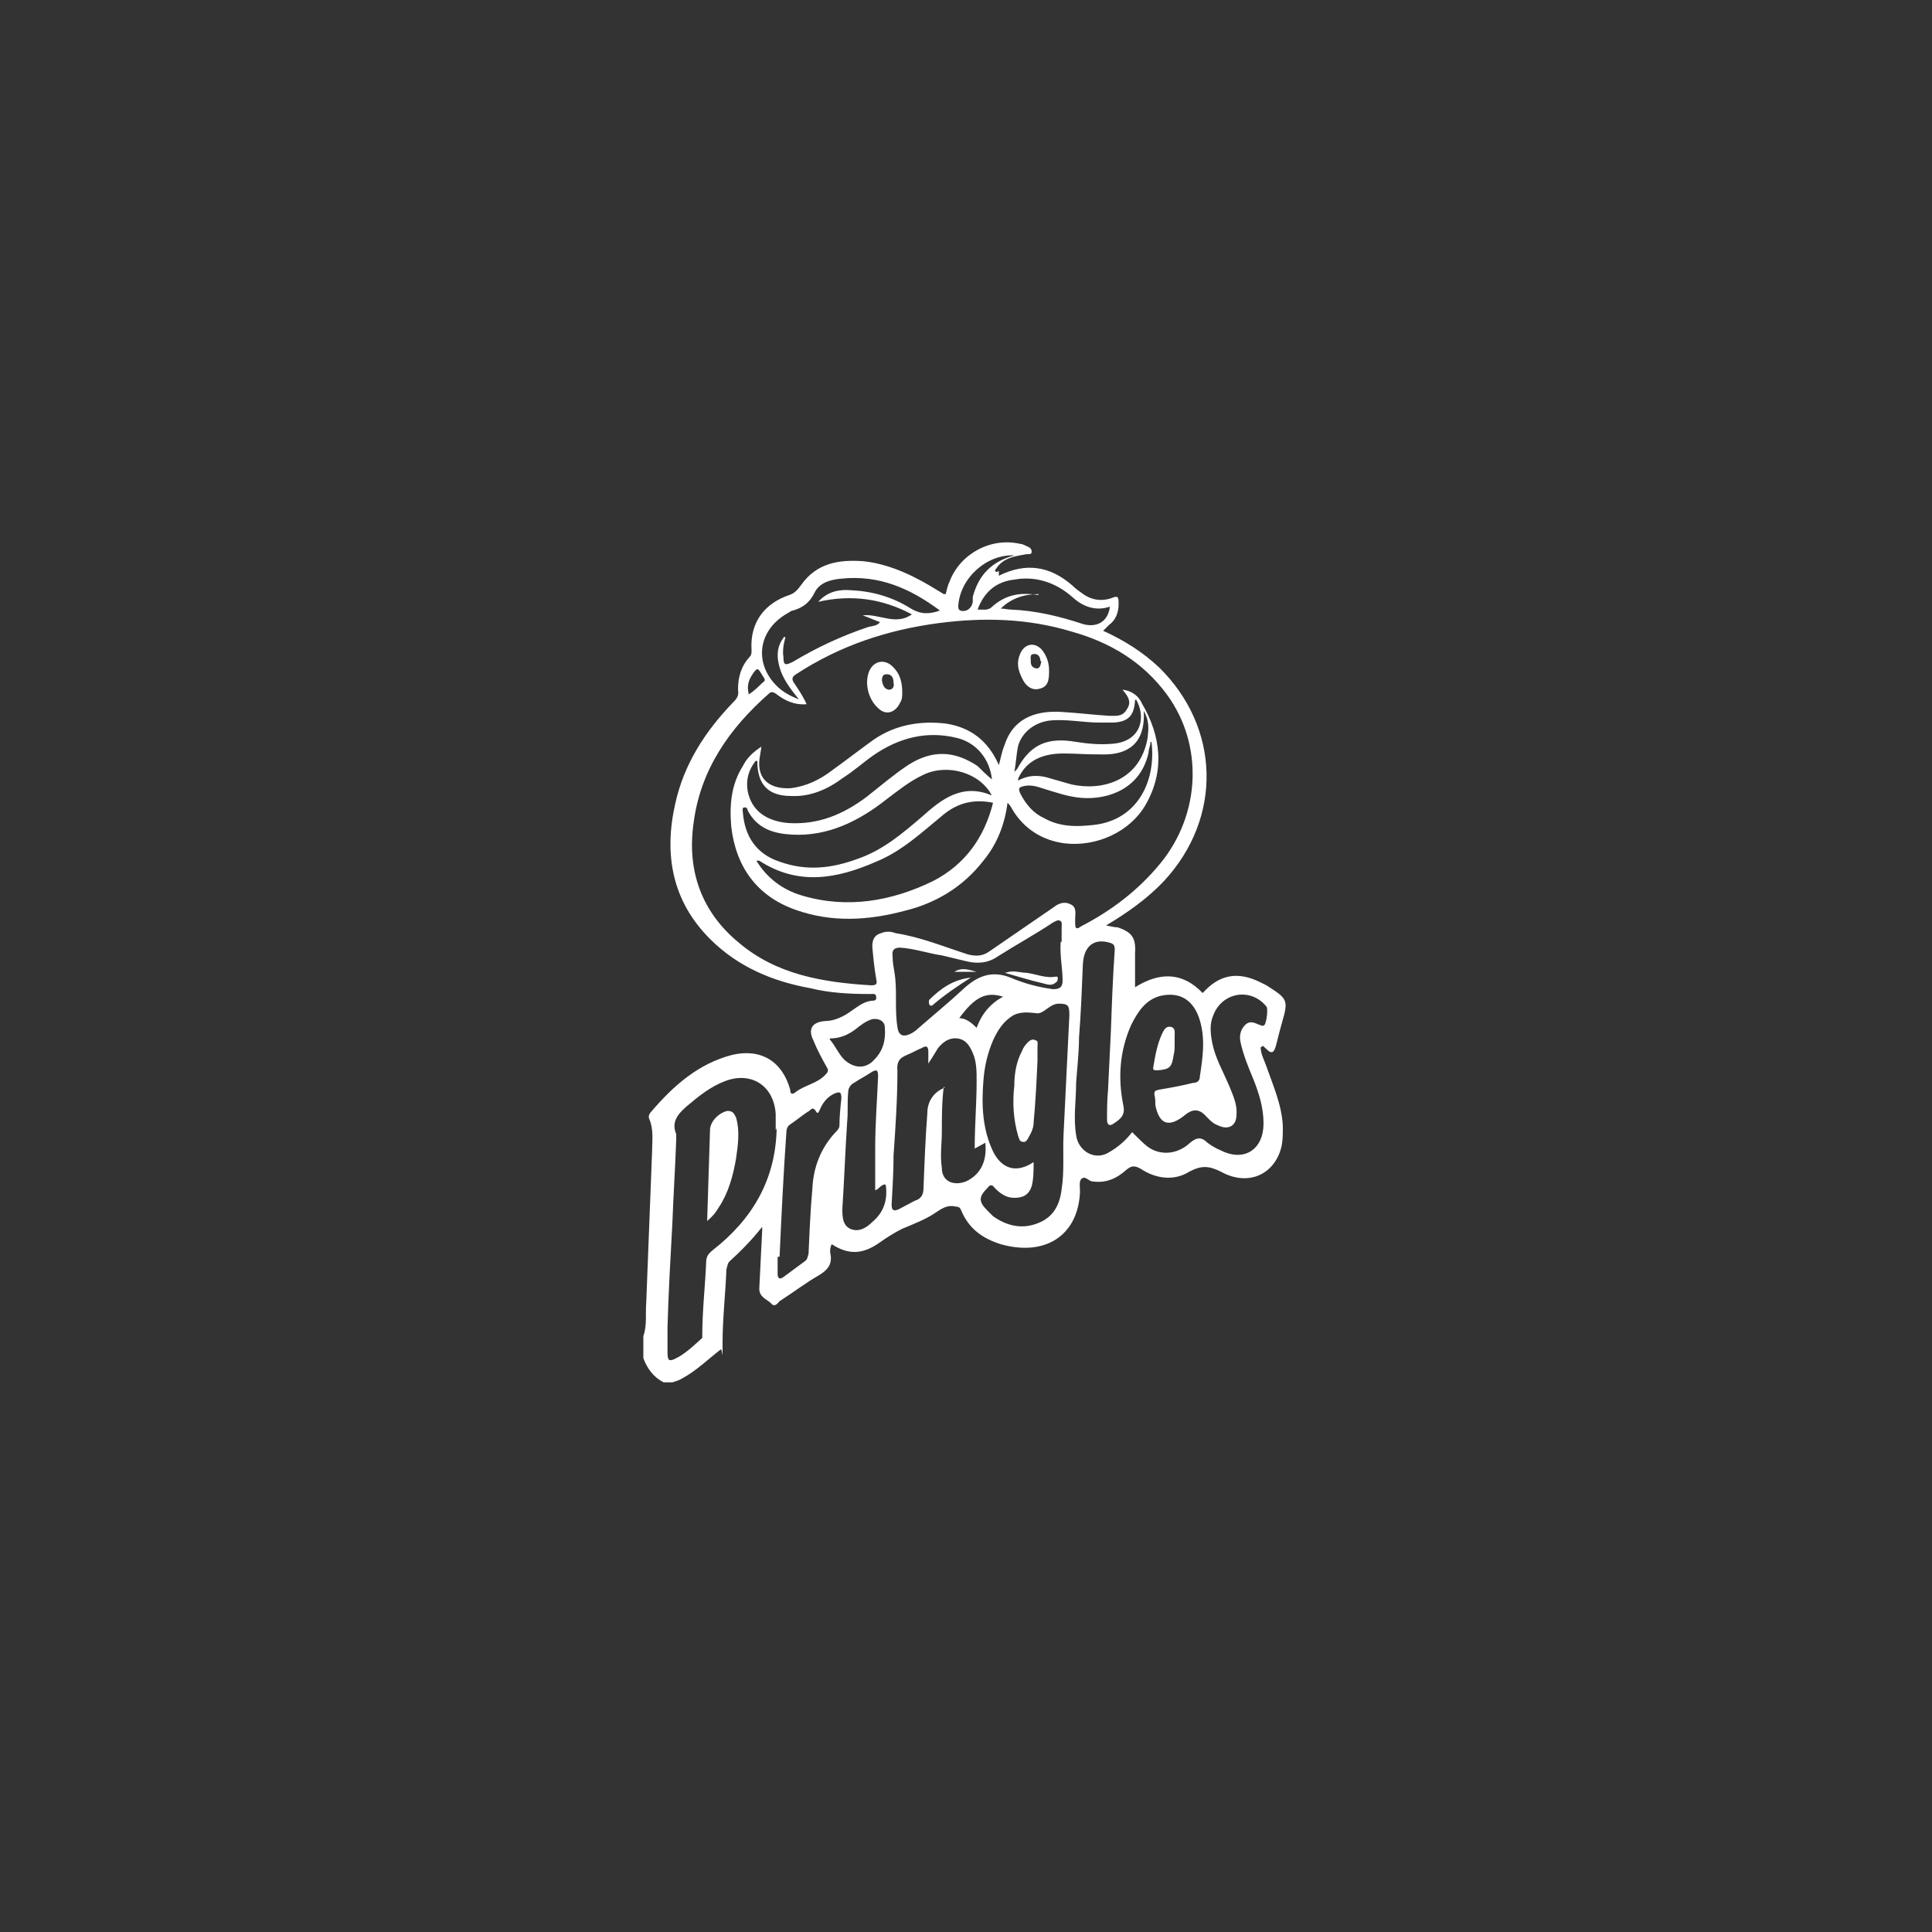 <?xml version="1.0" encoding="UTF-8"?> <svg xmlns="http://www.w3.org/2000/svg" version="1.1" viewBox="0 0 200 200"><rect x="0" y="0" width="200" height="200" fill="#333333" stroke="none"/><defs><style> .cls-1 { fill: #fff; } </style></defs><g><g id="Capa_1"><g><path class="cls-1" d="M103.4,59.6c2.8-1.4,5.3-1,7.6,1,.3.3.7.6,1,.8.9.7,2,.9,3.1.5.7-.3.7,0,.7.6,0,.9-.3,1.7-1,2.2-.2.2-.4.4-.6.6,2.2,1,4.1,2.2,5.8,3.8,6.3,6.2,6.6,15.5.5,22.1-1.7,1.8-3.8,3.3-6,4.6.5.1.9.2,1.2.2,1.5.5,1.9,1.1,1.8,2.7,0,1.1,0,2.3,0,3.5,2.4-1.5,4.8-1.7,7,.6,1.7-1.9,3.6-2.3,6-1.1.2.1.4.2.6.3,2.2,1.4,2.3,1.5,1.6,3.9-.2.7-.4,1.5-.6,2.3-.2.7-.4,1-1,.4s-.3-.2-.6-.2c0,.7.4,1.4.6,2,.7,2,1.6,4,1.7,6.2,0,.6,0,1.3-.1,1.9-.6,3-3.4,4.4-6.3,2.8-1.2-.6-2-.7-3.3,0-1.6,1-3.5.7-5-.3-.7-.4-1-.3-1.5.1-1,.9-2.1,1.4-3.5,1.2-.4,0-.8-.7-1.2-.2-.2.2-.1.9-.1,1.3-.2,4.5-3.6,6.7-8.2,5.4-1.9-.6-3.3-1.6-4.1-3.5-.1-.3-.3-.4-.6-.4-.8-.2-1.4.2-2,.6-1,.7-2.3,1.2-3.5,1.7-.8.4-1.6.9-2.3,1.4-1.8,1.3-3.3,1.3-5,.2-.2.4-.2.8-.1,1.2.1,1-.4,1.5-1.2,2-1.4.8-2.7,1.8-4.1,2.7-.2.2-.5.7-.9.2-.4-.4-1.2-.6-1.2-1.5.1-2,.2-4,.3-6v-.4c-1.1,1.4-2.2,2.5-3.4,3.6-.2.2-.2.5-.3.8-.1,2.5-.4,5.1-.4,7.6s0,.5-.2.7c-1.3,1-2.5,2.2-4,3-.3.2-.7.3-1,.4h-.9c-1-.5-1.7-1.4-2.1-2.5v-2.3c.4-1.1.2-2.3.3-3.5.2-5.2.4-10.4.6-15.5,0-1.2.2-2.3-.3-3.5-.1-.2,0-.5.2-.7,2.3-2.7,4.9-5,8.4-5.9,3-.7,5.2.7,6,3.6,0,.3.1.6.5.3,1-.8,2.3-.9,3.2-1.9.2-.2.3-.4.1-.7-.5-.9-1-1.8-1.4-2.8-.6-1.2-.1-1.9,1.2-2,1,0,2-.5,2.8-1.1.6-.4,1.2-.9,2-1,.2,0,.6,0,.5-.4,0-.4-.4-.3-.6-.3-2.1,0-4.2-.1-6.2-.6-3.9-.7-7.5-2.2-10.4-5.1-3.9-3.9-4.8-8.7-3.6-14,.9-4.1,3.1-7.5,6-10.5.4-.4.6-.7.5-1.3,0-1.3.3-2.4,1.2-3.4.2-.2.2-.4.2-.7-.2-3,1.5-4.9,3.9-5.7.6-.2.9-.6,1.2-1,1.6-2.3,3.9-2.7,6.5-2.5,2.8.3,5.4,1.6,7.8,3.1.2.1.3.2.5.3,0,0,.1,0,.2,0,.1-.4.2-.9.4-1.3,1.1-2.9,4.3-4.6,7.3-3.9.2,0,.4.1.6.2.2.1.6.2.6.6s-.4.2-.7.3c-1.2.2-2.3.4-3,1.5,0,0-.1.1-.1.2.2.2.2.1.4,0ZM81.2,65.9q0,0,.1.1c-.2.7-.3,1.4-.2,2,0,.9.2.9,1,.5,2.5-1.5,5.1-2.7,7.8-3.6.4-.1.9-.1,1.2-.5-.6-.2-1.2-.5-1.8-.7,1.7-.2,3.4,1.1,5.1-.1-3-1.6-6.2-2.1-9.7-1.3,1-1.1,2.2-1.3,3.4-1.2,2.2.1,4.3.7,6.2,1.9,1,.6,1.9.6,3,.2-3.1-2.3-6.3-3.7-10.2-3.3-1.1.1-2.3.4-2.8,1.5-.5,1-1.2,1.5-2.2,1.8-.2,0-.4.2-.6.3-3,1.7-3.5,5.1-1.1,7.5.6.6,1.3,1,2.3,1.4-.8-1-1.5-1.9-1.9-3-.4-1.2-.5-2.4.4-3.5ZM83.5,72.9c-1.3.1-2.3-.4-3.2-1.1-.3-.2-.5-.2-.7,0-4.1,3.6-7.1,7.9-7.8,13.4-.7,4.9.8,9.2,4.7,12.4,3.9,3.3,8.7,4.1,13.7,4.4.6,0,.6-.2.5-.7-.2-1.1-.3-2.2-.4-3.3,0-.7.2-1.2.9-1.4.5-.2,1-.2,1.5,0,2.6.4,5,1.4,7.5,2.2.8.2,1.5.2,2.2-.3,2.2-1.5,4.5-3.1,6.7-4.6.5-.4,1.1-.6,1.7-.3.7.3.5,1,.5,1.5v.5c0,.6.2.6.6.3,3.1-1.6,5.9-3.7,8.2-6.5,4.2-5.1,4.5-12.3.7-17.5-2.5-3.4-5.9-5.4-9.8-6.5-4.6-1.4-9.2-1.5-13.8-.9-5.3.7-10.2,2.3-14.8,5.3-.5.3-.4.6-.2.9.4.6.9,1.3,1.3,2.2ZM117.5,117.5c.4.4.9.9,1.3,1.2,1.2.9,3,.9,4.4-.4.7-.6,1.2-.6,1.8,0,.4.3.9.6,1.4.8,2.4,1.2,4.4-.1,4.4-2.8,0-1.7-.5-3.2-1.1-4.7-.5-1.2-1-2.4-1.3-3.8-.1-.6,0-1.2.5-1.7s1-.2,1.5,0c.1,0,.3.2.5,0,.2-.2.4-1.7.2-1.9-1.6-2-4.6-1.5-5.5.9-.4.9-.3,1.9-.1,2.9.3,1.5,1.1,2.9,1.7,4.3.4,1,.9,2,.8,3.1,0,1.2-.9,1.6-1.9,1.1-.6-.2-1-.7-1.4-1.1q-.9-.9-2,0c-1.7,1.4-2.7,1-3.1-1,0-.4,0-.7-.1-1.1,0-.4.1-.4.5-.5,1.2-.2,2.3-.4,3.5-.7.4,0,.7-.2.7-.6.3-2,.6-3.9,0-5.9s-2-3-4.1-2.5c-1.5.4-2.3,1.6-3,3-1.2,2.7-1.4,5.5-.8,8.4.2,1-.4,1.4-1,1.8-.4.3-.7.2-.7-.4,0-1,0-2,.1-3,.1-2,.2-4.1.3-6.2.1-2.8.2-5.6.4-8.4,0-.4-.1-.6-.5-.7-1.6-.5-2.7.3-2.8,2.2-.1,2.5-.2,5.1-.4,7.6,0,1.6-.2,3.2-.3,4.7,0,1.8-.3,3.6,0,5.4.2,1.6,1.8,2.6,3.2,1.9,1.1-.6,1.9-1.3,2.6-2.2ZM80.3,117c0-.6,0-1.1,0-1.7-.2-2.9-2.5-4.4-5.2-3.4-1.6.6-2.8,1.6-4.1,2.7-.9.8-1.5,1.6-1,2.8,0,.2,0,.4,0,.6-.1,2.9-.3,5.9-.4,8.7-.2,3.6-.4,7.1-.5,10.7,0,.9,0,1.7,0,2.6s.2.9.7.7c1.1-.5,2-1.4,2.9-2.2,0,0,0-.2,0-.3,0-2.5.3-5.1.4-7.5,0-.6.2-.9.7-1.3,4.1-3.2,6.5-7.3,6.6-12.6ZM107,120.3c0,.9,0,1.7-.2,2.5-.3.9-.9,1.2-1.8,1.2s-1.5-.5-2-1c-.3-.4-.5-.4-.8,0-.9.9-.9,1.4,0,2.3l.6.6c1.4,1,3,1.4,4.7.7,1.5-.6,2.2-1.8,2.4-3.5.3-1.9.1-3.8.2-5.7.2-4.1.4-8.2.6-12.3,0-1-.1-1.2-1.1-1.2-.9,0-1.5,1-2.2,1-.9-.1-1.7-.2-2.5.2-1,.6-1.6,1.5-2.1,2.6-.6,1.4-.9,2.8-1,4.2-.2,2.5-.1,5,1,7.3.9,1.8,2.4,2.3,4.2,1.1ZM97.7,112.5c-.2,1.5-.2,3.1-.2,4.6,0,1.3-.2,2.5,0,3.8,0,1.4,1.2,1.9,2.5,1.4,1.5-.7,2.2-2.1,2-4-.4.2-.7.4-1.1.6,0-2.4.2-4.7.2-7,0-1,0-2-.4-2.9-.3-.7-.7-1.4-1.6-1.5s-1.5.4-2,1c-.3.5-.6,1-1,1.6v-1.2c0-.6-.2-.7-.7-.4-.5.2-1,.5-1.5.7-.7.3-1.1.6-1,1.7,0,2.9-.2,5.8-.4,8.7,0,1.7-.1,3.3-.2,5.1,0,.6.2.7.7.5.6-.3,1.1-.6,1.7-.9.7-.2.9-.7.9-1.3.1-2.6.2-5.2.4-7.8,0-1.2.7-2.2,1.8-2.6ZM109.9,97.5v-1.5c0-.2.1-.6-.2-.7-.2-.1-.5.1-.7.2-1.8,1.2-3.8,2.3-5.7,3.5-1,.7-2.1.8-3.3.5-.8-.2-1.7-.4-2.5-.6-1.4-.2-2.8-.7-4.3-.8-.6,0-.9.2-.8.9,0,.6.1,1.1.2,1.7.3,1.8,0,3.8.3,5.6.1.9.6,1.1,1.4.7.2-.1.5-.3.7-.5,1.6-1.4,3.2-2.7,4.7-4.1,1.4-1.3,2.9-2,4.9-1.2,1.4.6,2.9,1,4.4,1.2.7,0,1-.2,1-.9,0-1.3-.3-2.5-.2-4ZM80.5,130.1h0v1.8c0,.4.2.6.6.3.8-.6,1.5-1.1,2.3-1.7.2-.2.2-.4.3-.7.1-2.3.2-4.6.4-6.8.1-2.2.9-4.2,2.4-5.8.2-.2.4-.4.4-.7,0-.9.1-1.9.2-2.8,0-.7-.2-.7-.7-.5-.7.3-1.2.9-1.5,1.6-.1.2-.2.6-.4.3-.4-.7-.6-.1-.9,0-.6.4-1.2.9-1.8,1.3-.3.2-.4.5-.4.9-.3,4.2-.5,8.5-.7,12.8ZM91.6,122.6c-.5.1-.7.6-1,.6,0-1.5,0-3,0-4.4,0-2.5.2-4.9.3-7.4,0-.7-.2-.7-.7-.4-.6.4-1.2.7-1.8,1.1-.4.2-.6.6-.6,1-.1,1,0,2-.1,3-.2,3-.3,6-.5,9,0,.8,0,1.7.8,2.1.9.4,1.7-.1,2.3-.7,1.2-1,1.6-2.3,1.4-3.8ZM107.5,61.5c-1.4,0-2.8.4-3.9,1.5.4,0,.7.1,1,.1,2.6.1,5.1.7,7.5,1.5,1.4.4,2.6-.2,2.8-1.8-1.5.5-2.8,0-3.9-1-1.7-1.5-3.8-2.2-6-1.8-1.8.2-3.1,1.2-3.8,3.1.6,0,1,.1,1.4-.2,1.5-1.4,3.1-1.6,4.9-1.3ZM85.9,107.6c.6.7.9,1.5,1.5,2.1,1,.9,2.2,1,3.1,0,.9-.9,1.2-2,1.1-3.3,0-.7-.6-1-1.3-.9-.7.2-1.3.7-1.8,1.1-.7.5-1.5.9-2.6.9ZM105.1,57.5c-2.9-.2-5.7,2.3-5.9,5.2,0,.2,0,.4.2.5.6.2,1.2-.2,1.3-.9,0-.2,0-.4,0-.5.6-2.3,2-3.7,4.3-4.3ZM103.9,103.2c-1.8-.6-3,0-4.6,2.2.7,0,1.3.5,1.8,1,.5-1.4,1.4-2.5,2.7-3.2ZM77.5,71.9c.6-.4,1-.8,1.4-1.2.1-.1.4-.2.2-.5-.2-.3-.4-.7-.6-.9-.2-.1-.4.2-.6.5-.4.6-.6,1.2-.4,2Z"></path><path class="cls-1" d="M116.2,71.4c1,.1,1.7.7,2,1.4,2,3.4,2.4,7,.4,10.5-1.6,2.8-5.1,4.4-8.4,4-2.3-.3-4.2-1.5-5.4-3.5-.1-.2-.2-.4-.5-.7-.3,2.3-1.1,4.3-2.5,6-2.1,2.7-4.9,4.4-8.2,5.2-3.8,1-7.5,1.2-11.2-.1-4-1.4-6.2-4.4-6.7-8.6-.2-2.3,0-4.4,1.2-6.3.4-.8,1-1.4,1.9-2,0,.4-.1.6-.1.8-.5,2.3.7,3.6,3.1,3.5,1.7-.2,3.1-.9,4.4-1.9,1.4-1,2.8-2.1,4.2-3.1,2.3-1.6,4.9-2,7.5-1.7,2.6.4,4.4,1.8,5.5,4.3.2-.7.3-1.4.6-2.1.8-2.5,2.9-3.6,5.9-3.4,1.7.1,3.3.3,4.9.4.7,0,1.4.1,1.8-.6.6-.8.2-1.4-.4-2.1ZM105.4,80.8c1.1-.6,2.2-.6,3.4-.2.7.2,1.4.4,2.1.6,3.1.7,7.1-.3,7.9-4.8.1-.9.2-1.8-.4-2.8.2,3.5-1.8,4.5-4.1,4.5s-2.8-.1-4.2-.1c-2,0-3.8.6-4.7,2.6,0,0,0,.2,0,.2,0,.1,0,0,.1,0ZM102.8,83.1c-2-.4-3.6,0-5.1,1.2-2.2,1.8-4.3,3.8-7,4.9-4.1,1.8-8.1,2.5-12.1-.1,0,0-.2,0-.3,0,1.1,1.8,2.7,3,4.7,3.6,4.7,1.4,9.3.6,13.6-1.5,3.3-1.7,5.3-4.5,6.2-8.1ZM102.7,82.4c-1.2-2.4-4.6-3.4-7.1-2.2-1.5.7-2.7,1.7-3.9,2.6-2.8,2.2-6,3.8-9.7,3.6-1.9-.1-3.6-.6-4.6-2.5,0-.1-.1-.4-.4-.3-.2,0-.1.4-.1.5.2,2.5,1.4,4.3,3.8,5.1,2.8,1,5.4.7,8.1-.3,2.6-.9,4.6-2.6,6.7-4.4,2-1.8,4.2-3.5,7.3-2.1ZM102.7,80.8c-.2-2.2-1.6-3.9-3.6-4.4-3.2-.8-6.1,0-8.7,1.8-1,.7-2,1.6-3.1,2.3-1.6,1.2-3.4,2-5.4,1.9-2.4,0-3.5-1.2-3.5-3.6,0,0,0-.1-.2,0-.7.9-1,1.9-.8,3.1.4,2,1.9,3.1,4.2,3.3,3.1.2,5.7-.9,8.1-2.7,1.4-1.1,2.8-2.3,4.3-3.3,2.5-1.6,4.8-1.5,7.2.1.4.4.9.9,1.5,1.4ZM119.1,76.8c0,.4-.2.7-.2,1.1-.8,3.7-4.1,4.9-6.9,4.7-1.4-.1-2.8-.6-4.1-1-.6-.2-1.3-.4-2-.2-.4.1-.5.2-.3.7.6,1.2,1.4,2.1,2.5,2.6,1.6.9,3.3.9,5.1.7,4.6-.5,6.5-4.6,6-8.6ZM117.5,72.5c-.1,1.6-.7,2.2-2.2,2.3-.5,0-1,0-1.5,0-1.7,0-3.5-.4-5.2-.2-1.5.2-2.8,1.2-3.2,2.6-.2.9-.2,1.7-.4,2.7.2-.2.2-.2.3-.3,1.4-2.6,3.2-3.3,6.1-2.8,1.2.2,2.5.3,3.7.2,3-.2,3.6-2.7,2.5-4.6Z"></path><path class="cls-1" d="M93.4,71.7c0,.3,0,.7-.2,1-.5,1.1-1.5,1.4-2.3.6-.9-.8-1.4-2.3-1-3.6.4-1.3,1.7-1.6,2.6-.6.7.7.9,1.6.9,2.6ZM91.3,70.5c.1.4.2.8.7.9.4,0,.6-.3.5-.7,0-.4-.1-.9-.7-.9-.4,0-.5.2-.5.7Z"></path><path class="cls-1" d="M108.6,69.5c0,.9-.1,1.6-1,1.8-.7.2-1.4-.2-1.8-1.1-.4-.8-.6-1.6-.2-2.5.4-1,1.4-1.3,2.2-.5.6.7.8,1.5.8,2.2ZM107.7,68.4c0-.2-.1-.7-.6-.7s-.4.3-.4.6c0,.4,0,.8.6.9.4,0,.4-.4.5-.7Z"></path><path class="cls-1" d="M121.6,108.2c0,.2,0,.6-.1,1-.2,1.3-.4,1.5-1.7,1.6-.3,0-.5,0-.4-.4.2-1.2.4-2.3.9-3.4.2-.4.4-.8.9-.7.5.1.4.6.4.9,0,.2,0,.6,0,.9Z"></path><path class="cls-1" d="M73.2,126.5c.1-3.3.2-6.3.3-9.5,0-.9.9-1.8,1.8-2,.6,0,.7.3.9.7.4,1.4.2,2.8,0,4.2-.3,1.8-.8,3.6-1.8,5.1-.3.5-.6.9-1.2,1.4Z"></path><path class="cls-1" d="M107.4,109.8c-.1,2.2-.2,4.3-.4,6.4,0,.5-.2,1-.5,1.5-.1.2-.3.6-.6.5-.4,0-.4-.4-.5-.6-.5-1.7-.6-3.5-.4-5.2,0-1.2.2-2.5.8-3.6.1-.3.3-.6.6-.9.2-.2.5-.4.8-.2.3,0,.2.4.2.7,0,.5,0,1,0,1.5,0,0,0,0,0,0Z"></path><path class="cls-1" d="M104.1,100.7c.8-.3,1.5,0,2.1,0,1,.1,2,.6,3.1.4.1,0,.2,0,.2.1,0,.2,0,.4-.2.5-.4.4-.9.2-1.3.1-1.3-.3-2.6-.7-4-1.1Z"></path><path class="cls-1" d="M100.5,101.2c-1.4.9-2.6,1.7-3.9,2.8-.1.1-.2.2-.4,0,0-.1-.1-.3,0-.5,1.2-1.2,2.5-2.1,4.3-2.3Z"></path><path class="cls-1" d="M98.8,100.6c.8-.5,1.5-.2,2.3,0h-2.3Z"></path></g></g></g></svg> 